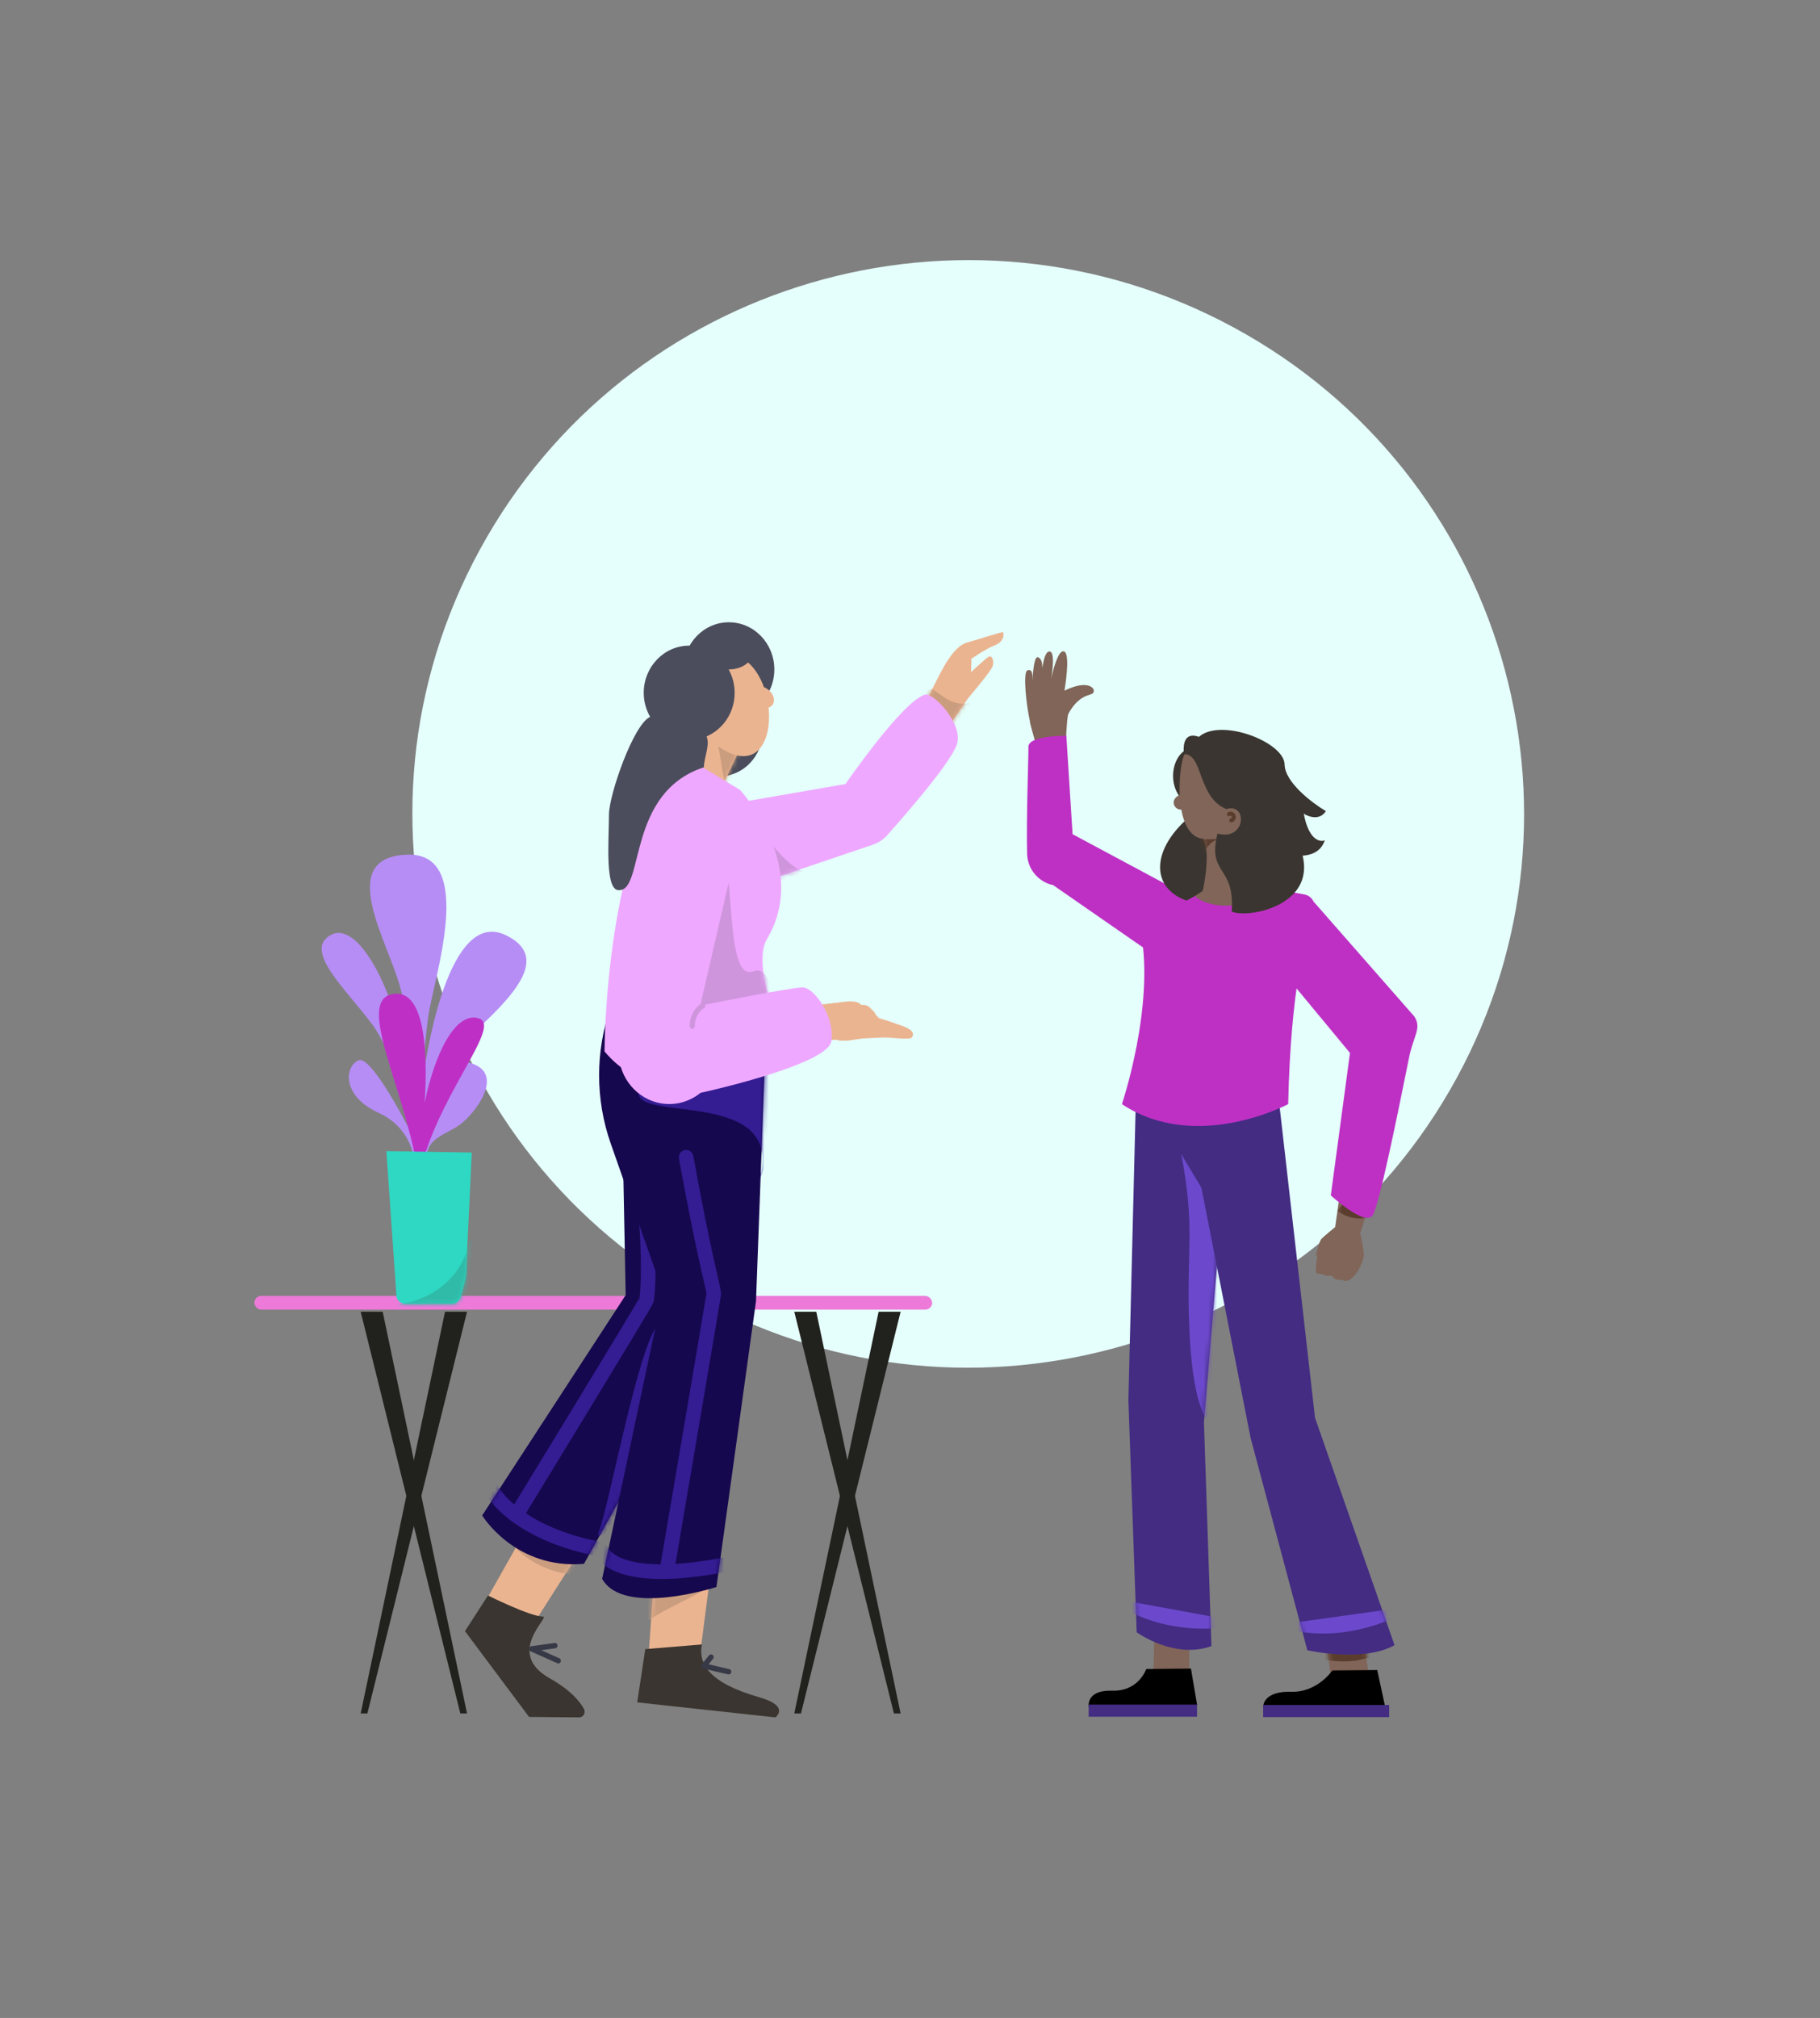<svg width="406" height="450" viewBox="0 0 406 450" fill="none" xmlns="http://www.w3.org/2000/svg"><rect x="0" y="0" width="406" height="450" fill="#808080" stroke="none"/><path d="M156.778 289.984C216.935 322.553 292.211 300.386 324.912 240.471C357.613 180.557 335.355 105.585 275.198 73.016C215.042 40.447 139.766 62.614 107.065 122.529C74.364 182.443 96.621 257.415 156.778 289.984Z" fill="#E5FFFC"/><rect x="56.74" y="288.978" width="151.196" height="3.07" rx="1.535" fill="#ED7AD8"/><path d="M85.368 292.515H80.46L102.686 382.097H104.18L85.368 292.515Z" fill="#21211D"/><path d="M182.092 292.515H177.185L199.411 382.097H200.904L182.092 292.515Z" fill="#21211D"/><path d="M99.273 292.515H104.181L81.954 382.097H80.461L99.273 292.515Z" fill="#21211D"/><path d="M195.998 292.515H200.905L178.679 382.097H177.186L195.998 292.515Z" fill="#21211D"/><path d="M160.404 173.149C165.779 173.149 170.136 168.629 170.136 163.053C170.136 157.477 165.779 152.956 160.404 152.956C155.029 152.956 150.672 157.477 150.672 163.053C150.672 168.629 155.029 173.149 160.404 173.149Z" fill="#4B4D5C"/><path d="M172.735 149.284C172.735 155.095 168.195 159.805 162.594 159.805C156.993 159.805 152.453 155.095 152.453 149.284C152.453 143.474 156.993 138.764 162.594 138.764C168.195 138.764 172.735 143.474 172.735 149.284Z" fill="#4B4D5C"/><path d="M151.818 173.815L159.017 162.047L166.021 165.016L161.415 174.738" fill="#EBB490"/><mask id="mask0_4263_27884" style="mask-type:luminance" maskUnits="userSpaceOnUse" x="151" y="162" width="16" height="13"><path d="M151.822 173.814L159.021 162.047L166.025 165.016L161.419 174.738" fill="white"/></mask><g mask="url(#mask0_4263_27884)"><path d="M159.291 163.478C160.881 167.456 160.722 171.15 161.88 174.973C163.037 178.796 168.336 166.537 168.336 166.537L166.661 163.662L159.291 163.478Z" fill="#CB9D7F"/></g><path d="M157.638 164.404C173.844 178.83 175.171 152.014 165.397 146.701C154.623 140.844 157.638 164.404 157.638 164.404Z" fill="#EBB490"/><path d="M169.383 152.88C173.419 153.833 173.452 157.869 170.882 157.869L169.383 152.88Z" fill="#EBB490"/><path d="M155.175 157.442C154.729 156.912 153.925 156.839 153.348 157.162C152.755 157.494 152.505 158.273 152.717 158.924C152.835 159.29 153.067 159.627 153.404 159.806C153.536 159.877 153.685 159.906 153.831 159.864C153.96 159.827 154.1 159.724 154.163 159.599C154.298 159.336 154.24 158.957 153.964 158.811C153.918 158.786 153.874 158.757 153.833 158.725L153.945 158.815C153.891 158.77 153.843 158.72 153.799 158.664L153.886 158.78C153.833 158.709 153.79 158.631 153.756 158.548L153.812 158.685C153.779 158.601 153.756 158.514 153.744 158.424L153.763 158.577C153.752 158.487 153.751 158.398 153.761 158.308L153.741 158.462C153.752 158.378 153.772 158.298 153.803 158.221L153.747 158.358C153.775 158.291 153.809 158.23 153.852 158.173L153.765 158.289C153.806 158.236 153.852 158.189 153.903 158.147L153.79 158.237C153.852 158.189 153.917 158.149 153.988 158.118L153.855 158.176C153.938 158.141 154.023 158.118 154.112 158.105L153.964 158.125C154.053 158.114 154.141 158.115 154.23 158.126L154.083 158.106C154.165 158.118 154.244 158.14 154.321 158.173L154.189 158.115C154.26 158.146 154.325 158.185 154.387 158.233L154.274 158.143C154.317 158.177 154.355 158.215 154.39 158.257C154.479 158.364 154.65 158.426 154.782 158.426C154.915 158.426 155.081 158.363 155.175 158.257C155.269 158.151 155.344 158.003 155.337 157.85C155.331 157.696 155.276 157.562 155.175 157.442L155.175 157.442Z" fill="#373947"/><path d="M205.951 157.662C205.951 157.662 208.954 151.616 209.861 149.936C210.769 148.256 213.003 144.024 215.727 143.284C218.45 142.545 223.617 140.798 223.756 141C223.896 141.201 224.245 142.948 221.941 143.889C219.637 144.83 216.704 146.912 216.704 146.912L216.495 154.907L209.372 165.321L205.951 157.662V157.662Z" fill="#EBB490"/><mask id="mask1_4263_27884" style="mask-type:luminance" maskUnits="userSpaceOnUse" x="205" y="140" width="19" height="26"><path d="M205.951 157.662C205.951 157.662 208.954 151.616 209.861 149.935C210.769 148.256 213.003 144.023 215.727 143.284C218.45 142.545 223.617 140.798 223.756 140.999C223.896 141.201 224.245 142.948 221.941 143.888C219.637 144.829 216.704 146.912 216.704 146.912L216.495 154.907L209.372 165.32L205.951 157.661V157.662Z" fill="white"/></mask><g mask="url(#mask1_4263_27884)"><path d="M220.773 153.994C214.223 160.25 210.189 154.692 207.937 153.689C205.686 152.686 204.34 163.35 204.34 163.35L216.38 164.244L217.041 160.322" fill="#CB9D7F"/></g><path d="M215.955 155.7C215.955 155.7 221.105 149.668 221.454 148.526C221.803 147.384 221.314 146.04 220.546 146.444C219.778 146.847 214.262 152.084 214.262 152.084" fill="#EBB490"/><path d="M206.368 154.897C208.147 154.406 214.872 161.322 213.492 165.9C212.112 170.477 198.339 185.767 198.339 185.767C197.421 186.971 196.147 187.88 194.683 188.376L167.403 197.609L159.475 179.886L188.602 174.841C188.602 174.841 201.371 156.278 206.368 154.898V154.897Z" fill="#EFA8FF"/><mask id="mask2_4263_27884" style="mask-type:luminance" maskUnits="userSpaceOnUse" x="159" y="154" width="55" height="44"><path d="M206.37 154.899C208.149 154.408 214.874 161.324 213.494 165.902C212.114 170.479 198.341 185.769 198.341 185.769C197.423 186.973 196.149 187.882 194.685 188.378L167.405 197.611L159.477 179.888L188.604 174.843C188.604 174.843 201.373 156.28 206.37 154.9V154.899Z" fill="white"/></mask><g mask="url(#mask2_4263_27884)"><path d="M210.044 184.067C210.185 183.568 210.698 183.168 211.216 183.331C212.333 183.684 213.4 184.203 214.352 184.907C214.572 185.07 214.745 185.238 214.82 185.518C214.883 185.75 214.86 186.06 214.737 186.27C214.605 186.496 214.403 186.694 214.148 186.756C213.919 186.811 213.623 186.818 213.422 186.67C212.777 186.193 212.079 185.803 211.344 185.495C211.149 185.42 210.953 185.346 210.753 185.283C210.269 185.13 209.892 184.608 210.044 184.068L210.044 184.067Z" fill="#CF95DC"/><path d="M176.577 162.324C176.709 162.098 176.911 161.9 177.166 161.838C177.248 161.826 177.329 161.814 177.411 161.801C177.567 161.799 177.712 161.843 177.851 161.914C177.848 161.913 177.844 161.911 177.841 161.91C178.073 162.002 178.318 162.054 178.563 162.092C178.803 162.11 179.044 162.116 179.283 162.081C179.411 162.074 179.532 162.1 179.645 162.157C179.77 162.195 179.879 162.264 179.971 162.364C180.141 162.535 180.272 162.819 180.265 163.069C180.258 163.329 180.18 163.6 179.992 163.784C179.925 163.84 179.856 163.895 179.789 163.951C179.641 164.04 179.483 164.086 179.312 164.09C178.51 164.205 177.693 164.029 176.961 163.687C176.84 163.624 176.744 163.536 176.671 163.421C176.583 163.324 176.523 163.209 176.493 163.075C176.43 162.843 176.453 162.533 176.576 162.323L176.577 162.324Z" fill="#CF95DC"/><path d="M159.37 167.815C159.502 167.59 159.704 167.392 159.959 167.33C160.041 167.318 160.122 167.305 160.204 167.293C160.36 167.291 160.505 167.335 160.644 167.406C160.641 167.405 160.637 167.403 160.634 167.402C160.866 167.494 161.111 167.546 161.356 167.584C161.596 167.602 161.837 167.607 162.076 167.573C162.204 167.566 162.325 167.591 162.438 167.649C162.563 167.687 162.672 167.756 162.764 167.856C162.934 168.027 163.065 168.31 163.058 168.561C163.051 168.821 162.973 169.092 162.785 169.276C162.718 169.332 162.649 169.387 162.582 169.443C162.434 169.532 162.276 169.578 162.105 169.581C161.303 169.696 160.486 169.521 159.754 169.179C159.633 169.116 159.537 169.027 159.464 168.913C159.376 168.815 159.316 168.7 159.286 168.567C159.223 168.334 159.246 168.025 159.369 167.815L159.37 167.815Z" fill="#CF95DC"/><path d="M159.807 155.667C159.768 155.54 159.761 155.412 159.786 155.285C159.789 155.154 159.824 155.03 159.89 154.915C159.951 154.789 160.036 154.689 160.147 154.614C160.241 154.523 160.352 154.461 160.48 154.429C160.562 154.417 160.643 154.404 160.725 154.393C160.896 154.39 161.055 154.432 161.205 154.515C161.274 154.569 161.345 154.622 161.414 154.675C161.539 154.802 161.625 154.952 161.673 155.127C161.74 155.326 161.808 155.525 161.874 155.723C161.913 155.85 161.92 155.977 161.896 156.105C161.892 156.237 161.857 156.361 161.791 156.476C161.731 156.601 161.645 156.701 161.535 156.776C161.441 156.868 161.33 156.929 161.201 156.961C161.119 156.974 161.038 156.986 160.956 156.998C160.786 157 160.626 156.959 160.476 156.874C160.407 156.821 160.337 156.768 160.267 156.714C160.142 156.587 160.056 156.437 160.008 156.263C159.941 156.064 159.874 155.865 159.806 155.666L159.807 155.667Z" fill="#CF95DC"/><path d="M164.362 174.777C164.323 174.65 164.316 174.522 164.34 174.395C164.344 174.263 164.379 174.14 164.445 174.024C164.505 173.899 164.591 173.799 164.701 173.724C164.795 173.633 164.906 173.571 165.035 173.539C165.116 173.527 165.198 173.514 165.28 173.503C165.45 173.5 165.61 173.541 165.76 173.625C165.829 173.679 165.899 173.732 165.969 173.785C166.094 173.912 166.18 174.062 166.228 174.237C166.295 174.436 166.362 174.635 166.429 174.833C166.468 174.96 166.475 175.087 166.45 175.215C166.447 175.347 166.412 175.47 166.346 175.586C166.285 175.711 166.2 175.81 166.089 175.886C165.995 175.977 165.884 176.039 165.756 176.071C165.674 176.083 165.593 176.096 165.511 176.107C165.34 176.11 165.181 176.069 165.031 175.984C164.961 175.931 164.891 175.878 164.822 175.824C164.697 175.697 164.611 175.547 164.563 175.372C164.496 175.173 164.429 174.974 164.361 174.776L164.362 174.777Z" fill="#CF95DC"/><path d="M159.134 194.383C158.695 193.634 158.255 192.886 157.815 192.138C157.552 191.689 157.702 191.014 158.158 190.763C158.628 190.504 159.202 190.638 159.484 191.119C159.923 191.867 160.363 192.616 160.803 193.364C161.067 193.812 160.917 194.487 160.46 194.739C159.991 194.997 159.416 194.863 159.134 194.383Z" fill="#CF95DC"/><path d="M167.893 184.894C170.158 183.431 175.517 196.206 183.011 194.886C190.506 193.567 165.736 202.619 165.736 202.619" fill="#CF95DC"/></g><path d="M127.911 322.333L106.166 360.892L115.491 367.666L139.164 330.509L127.911 322.333Z" fill="#EBB490"/><mask id="mask3_4263_27884" style="mask-type:luminance" maskUnits="userSpaceOnUse" x="106" y="322" width="34" height="46"><path d="M127.907 322.333L106.162 360.891L115.487 367.666L139.16 330.508L127.907 322.333Z" fill="white"/></mask><g mask="url(#mask3_4263_27884)"><path d="M134.662 351.022C121.62 353.033 114.828 345 114.828 345H132.887" fill="#CB9D7F"/></g><path d="M129.187 382.975L118.019 382.874L103.725 363.747L108.853 355.793C108.853 355.793 118.262 360.484 121.074 360.484C122.914 360.484 112.438 368.555 122.672 374.29C127.279 376.872 129.339 379.41 130.255 381.072C130.726 381.926 130.135 382.983 129.187 382.975Z" fill="#3A3530"/><path d="M130.273 348.736C114.886 350.032 107.566 337.943 107.566 337.943L139.572 288.81L138.49 232.922L165.067 236.662L158.262 297.004C158.128 298.188 157.765 299.329 157.194 300.355L130.273 348.736H130.273Z" fill="#16084E"/><mask id="mask4_4263_27884" style="mask-type:luminance" maskUnits="userSpaceOnUse" x="107" y="232" width="59" height="117"><path d="M130.273 348.735C114.886 350.031 107.566 337.942 107.566 337.942L139.572 288.809L138.49 232.921L165.067 236.661L158.262 297.003C158.128 298.187 157.765 299.328 157.194 300.354L130.273 348.735H130.273Z" fill="white"/></mask><g mask="url(#mask4_4263_27884)"><path d="M137.413 346.087C115.061 342.882 109.246 332.136 109.064 331.005" stroke="#341C93" stroke-width="3.26" stroke-linecap="round" stroke-linejoin="round"/><path d="M144.223 272.94C145.046 284.44 144.309 289.342 144.223 289.907C144.138 290.473 115.127 337.919 115.127 337.919" stroke="#341C93" stroke-width="3.26" stroke-linecap="round" stroke-linejoin="round"/><path d="M148.32 295.557C144.222 289.907 135.985 335.828 133.636 341.368C131.288 346.909 150.498 328.549 150.498 328.549" fill="#341C93"/></g><path d="M147.269 332.492L144.232 375.565L154.917 378.477L160.433 336.08L147.269 332.492Z" fill="#EBB490"/><mask id="mask5_4263_27884" style="mask-type:luminance" maskUnits="userSpaceOnUse" x="144" y="332" width="17" height="47"><path d="M147.273 332.494L144.236 375.566L154.921 378.478L160.437 336.082L147.273 332.494Z" fill="white"/></mask><g mask="url(#mask5_4263_27884)"><path d="M157.708 352.364C162.069 353.942 144.507 359.485 143.223 363.067C141.941 366.649 142.865 349.877 142.865 349.877L156.77 349.639" fill="#CB9D7F"/></g><path d="M172.982 382.976L142.146 379.623L143.946 367.754L156.573 366.704C155.709 371.098 158.306 375.325 169.338 378.476C176.364 380.482 172.982 382.976 172.982 382.976Z" fill="#3A3530"/><path d="M159.821 353.898C159.821 353.898 139.116 360.594 134.322 352.077L147.876 288.155L136.234 254.995C132.784 245.167 132.784 234.392 136.234 224.564L139.21 216.087L170.813 231.927L168.649 290.131L159.821 353.899L159.821 353.898Z" fill="#16084E"/><mask id="mask6_4263_27884" style="mask-type:luminance" maskUnits="userSpaceOnUse" x="133" y="216" width="38" height="141"><path d="M159.825 353.897C159.825 353.897 139.12 360.593 134.326 352.076L147.88 288.153L136.238 254.994C132.788 245.165 132.788 234.39 136.238 224.562L139.214 216.086L170.817 231.926L168.652 290.13L159.825 353.897L159.825 353.897Z" fill="white"/></mask><g mask="url(#mask6_4263_27884)"><path d="M169.121 264.074C176.467 241.792 140.377 250.812 142.558 243.177C144.739 235.542 179.265 236.485 179.265 236.485" fill="#341C93"/><path d="M162.134 348.832C136.875 353.816 134.24 345.898 134.24 345.898" stroke="#341C93" stroke-width="3.26" stroke-linecap="round" stroke-linejoin="round"/><path d="M153.056 258.073C157.286 281.359 159.324 287.626 159.212 288.618C159.1 289.61 148.732 350.464 148.732 350.464" stroke="#341C93" stroke-width="3.26" stroke-linecap="round" stroke-linejoin="round"/></g><path d="M175.988 234.727C175.988 234.727 149.641 252.135 134.852 234.467C134.852 234.467 134.906 186.532 152.235 168.348L165.07 176.146C165.07 176.146 180.81 193.069 171.094 209.4C167.183 215.972 175.988 234.727 175.988 234.727V234.727Z" fill="#EFA8FF"/><mask id="mask7_4263_27884" style="mask-type:luminance" maskUnits="userSpaceOnUse" x="134" y="168" width="42" height="75"><path d="M175.986 234.728C175.986 234.728 149.639 252.137 134.85 234.469C134.85 234.469 134.904 186.534 152.233 168.35L165.068 176.147C165.068 176.147 180.808 193.07 171.092 209.401C167.181 215.974 175.986 234.729 175.986 234.729V234.728Z" fill="white"/></mask><g mask="url(#mask7_4263_27884)"><path d="M160.393 194.138C164.425 188.78 161.274 218.908 167.879 216.64C174.485 214.373 170.804 231.929 170.804 231.929L159.463 243.68L146.379 227.067L157.236 191.875" fill="#CF95DC"/><path d="M175.068 187.151C175.208 186.652 175.722 186.252 176.239 186.415C177.357 186.769 178.423 187.288 179.376 187.991C179.596 188.154 179.768 188.322 179.844 188.603C179.906 188.835 179.884 189.145 179.761 189.355C179.629 189.58 179.426 189.779 179.171 189.84C178.942 189.895 178.647 189.902 178.446 189.754C177.8 189.277 177.103 188.887 176.368 188.579C176.173 188.504 175.976 188.43 175.776 188.367C175.292 188.215 174.915 187.692 175.067 187.152L175.068 187.151Z" fill="#CF95DC"/><path d="M174.451 208.778C174.591 208.279 175.105 207.879 175.622 208.042C176.739 208.395 177.806 208.915 178.759 209.618C178.978 209.781 179.151 209.949 179.227 210.23C179.289 210.462 179.266 210.772 179.143 210.982C179.012 211.207 178.809 211.406 178.554 211.467C178.325 211.522 178.029 211.529 177.829 211.381C177.183 210.904 176.485 210.514 175.751 210.206C175.555 210.131 175.359 210.057 175.159 209.994C174.675 209.841 174.298 209.319 174.45 208.779L174.451 208.778Z" fill="#CF95DC"/><path d="M160.327 190.116C160.323 189.806 160.353 189.502 160.387 189.195C160.413 189.061 160.469 188.944 160.555 188.843C160.624 188.727 160.718 188.635 160.836 188.569C160.945 188.497 161.063 188.456 161.189 188.448C161.311 188.419 161.434 188.423 161.558 188.459C161.636 188.49 161.714 188.522 161.792 188.553C161.947 188.643 162.07 188.766 162.161 188.925C162.194 189.005 162.227 189.084 162.259 189.164C162.304 189.333 162.306 189.503 162.267 189.674C162.276 189.594 162.284 189.515 162.293 189.435C162.247 189.868 162.254 190.304 162.313 190.734C162.302 190.655 162.291 190.576 162.28 190.496C162.319 190.623 162.326 190.75 162.301 190.878C162.298 191.01 162.263 191.133 162.197 191.249C162.136 191.374 162.051 191.474 161.94 191.549C161.846 191.641 161.735 191.702 161.607 191.734C161.525 191.746 161.444 191.758 161.362 191.771C161.191 191.773 161.032 191.732 160.882 191.647C160.813 191.594 160.743 191.541 160.673 191.487C160.548 191.36 160.462 191.21 160.414 191.035C160.371 190.729 160.331 190.426 160.326 190.116H160.327Z" fill="#CF95DC"/><path d="M139.986 183.47C140.16 183.3 140.417 183.139 140.666 183.165C141.076 183.208 141.479 183.266 141.876 183.382C142.27 183.497 142.658 183.653 143.027 183.838C143.246 183.948 143.43 184.211 143.495 184.449C143.557 184.682 143.535 184.991 143.412 185.202C143.28 185.427 143.078 185.625 142.823 185.686C142.57 185.747 142.333 185.718 142.098 185.6C142.009 185.555 141.917 185.517 141.825 185.477C141.41 185.32 140.981 185.208 140.542 185.155C140.591 185.16 140.641 185.166 140.691 185.172C140.565 185.178 140.446 185.154 140.335 185.097C140.21 185.059 140.101 184.99 140.009 184.89C139.839 184.719 139.709 184.436 139.715 184.185C139.722 183.925 139.8 183.654 139.988 183.47H139.986Z" fill="#CF95DC"/><path d="M148.993 199.282C149.125 199.056 149.327 198.858 149.582 198.796C149.664 198.784 149.745 198.772 149.827 198.759C149.984 198.757 150.128 198.801 150.267 198.872C150.264 198.871 150.26 198.869 150.257 198.868C150.489 198.96 150.734 199.012 150.979 199.05C151.219 199.068 151.46 199.074 151.699 199.039C151.827 199.032 151.948 199.058 152.061 199.115C152.186 199.153 152.295 199.222 152.387 199.322C152.557 199.493 152.688 199.777 152.681 200.027C152.674 200.287 152.597 200.558 152.408 200.742C152.341 200.798 152.272 200.853 152.205 200.909C152.057 200.998 151.899 201.044 151.728 201.048C150.926 201.163 150.109 200.987 149.377 200.645C149.256 200.582 149.16 200.494 149.087 200.379C148.999 200.282 148.939 200.167 148.909 200.033C148.846 199.801 148.869 199.491 148.992 199.281L148.993 199.282Z" fill="#CF95DC"/><path d="M131.786 204.774C131.918 204.548 132.12 204.35 132.375 204.288C132.457 204.276 132.538 204.264 132.62 204.252C132.776 204.25 132.921 204.293 133.06 204.364C133.057 204.363 133.053 204.361 133.05 204.361C133.282 204.452 133.527 204.504 133.772 204.542C134.012 204.56 134.253 204.566 134.492 204.531C134.62 204.524 134.741 204.55 134.854 204.607C134.979 204.645 135.088 204.714 135.18 204.814C135.35 204.985 135.481 205.269 135.474 205.519C135.467 205.779 135.389 206.051 135.201 206.234C135.134 206.29 135.065 206.346 134.998 206.401C134.85 206.49 134.692 206.536 134.521 206.54C133.719 206.655 132.902 206.479 132.17 206.137C132.049 206.075 131.953 205.986 131.88 205.871C131.792 205.774 131.732 205.659 131.702 205.526C131.639 205.293 131.662 204.983 131.785 204.773L131.786 204.774Z" fill="#CF95DC"/><path d="M162.832 217.54C162.85 217.34 162.869 217.14 162.887 216.94C162.881 216.806 162.905 216.681 162.96 216.563C162.997 216.433 163.064 216.321 163.16 216.225C163.249 216.122 163.355 216.05 163.479 216.008C163.591 215.947 163.711 215.917 163.84 215.92C163.922 215.929 164.004 215.939 164.086 215.948C164.256 215.992 164.403 216.077 164.529 216.203C164.583 216.273 164.637 216.344 164.69 216.414C164.776 216.567 164.82 216.732 164.823 216.908C164.805 217.109 164.786 217.309 164.768 217.509C164.775 217.643 164.75 217.768 164.695 217.886C164.658 218.016 164.592 218.128 164.495 218.224C164.406 218.327 164.299 218.399 164.176 218.441C164.064 218.502 163.944 218.532 163.815 218.529C163.734 218.519 163.652 218.51 163.57 218.5C163.4 218.456 163.252 218.371 163.127 218.245C163.073 218.174 163.019 218.104 162.966 218.034C162.88 217.881 162.836 217.717 162.832 217.54V217.54Z" fill="#CF95DC"/><path d="M150.169 230.011C150.178 229.926 150.187 229.841 150.196 229.756C150.238 229.581 150.32 229.427 150.441 229.297C150.51 229.241 150.577 229.186 150.645 229.13C150.792 229.041 150.951 228.995 151.121 228.992C151.506 228.941 151.891 228.891 152.276 228.839C152.405 228.833 152.525 228.858 152.639 228.915C152.764 228.953 152.873 229.022 152.965 229.122C153.064 229.215 153.134 229.325 153.174 229.454C153.233 229.57 153.262 229.694 153.259 229.828C153.25 229.913 153.24 229.998 153.231 230.083C153.189 230.258 153.107 230.412 152.986 230.542C152.918 230.598 152.85 230.653 152.782 230.709C152.634 230.798 152.476 230.844 152.305 230.848C151.921 230.898 151.536 230.949 151.151 231C151.022 231.006 150.902 230.982 150.788 230.924C150.663 230.886 150.555 230.817 150.462 230.716C150.363 230.624 150.293 230.513 150.253 230.385C150.194 230.269 150.165 230.144 150.168 230.011L150.169 230.011Z" fill="#CF95DC"/><path d="M146.081 222.555C146.088 222.689 146.064 222.814 146.008 222.931C145.972 223.061 145.905 223.173 145.808 223.27C145.741 223.325 145.672 223.38 145.605 223.437C145.457 223.525 145.299 223.571 145.128 223.575C145.046 223.565 144.964 223.556 144.882 223.546C144.713 223.502 144.565 223.417 144.439 223.292C144.331 223.183 144.222 223.073 144.113 222.964C144.014 222.872 143.944 222.761 143.904 222.633C143.845 222.517 143.816 222.392 143.819 222.259C143.813 222.125 143.837 221.999 143.892 221.882C143.929 221.752 143.996 221.64 144.092 221.544C144.16 221.488 144.228 221.432 144.296 221.377C144.443 221.288 144.602 221.242 144.772 221.238C144.854 221.248 144.936 221.257 145.018 221.267C145.187 221.31 145.335 221.395 145.461 221.521C145.57 221.63 145.678 221.74 145.787 221.849C145.886 221.941 145.956 222.052 145.997 222.18C146.056 222.296 146.084 222.421 146.081 222.554L146.081 222.555Z" fill="#CF95DC"/></g><path d="M179.831 230.765C179.831 230.765 184.494 230.113 184.93 230.567C185.366 231.021 186.084 232.468 189.617 231.963C193.15 231.457 199.631 230.412 199.631 230.412C199.631 230.412 200.092 227.678 195.533 228.932L190.64 228.333L187.425 229.285L188.567 224.543L186.682 223.613L178.893 224.59L179.832 230.764L179.831 230.765Z" fill="#EBB490"/><path d="M184.989 226.952C184.989 226.952 185.31 223.809 186.681 223.614C188.052 223.419 191.259 222.823 192.144 224.138C192.144 224.138 193.869 223.668 194.76 225.744C194.76 225.744 194.955 225.792 195.514 226.588C195.597 226.707 195.689 226.842 195.789 226.996C195.789 226.996 200.482 228.154 202.536 229.657C204.592 231.159 196.455 229.702 196.455 229.702L188.773 229.866L184.99 226.952L184.989 226.952Z" fill="#EBB490"/><path d="M179.829 230.767C179.829 230.767 184.492 230.114 184.928 230.568C185.364 231.023 186.082 232.469 189.615 231.964C193.148 231.459 199.629 230.413 199.629 230.413C199.629 230.413 200.09 227.679 195.531 228.933L190.638 228.334L187.423 229.286L188.565 224.545L186.68 223.614L178.891 224.592L179.83 230.766L179.829 230.767Z" fill="#EBB490"/><path d="M197.09 231.356L198.33 231.387C198.33 231.387 202.965 231.879 203.348 231.416C205.456 228.862 196.454 227.655 196.454 227.655C196.354 227.501 196.263 227.366 196.18 227.247C195.621 226.451 195.426 226.404 195.426 226.404C194.535 224.328 192.81 224.797 192.81 224.797C191.924 223.483 188.718 224.079 187.347 224.274C185.976 224.469 177.323 224.845 177.323 224.845L177.919 230.571L178.505 232.224" fill="#EBB490"/><path d="M179.092 220.198C181.64 220.252 186.3 226.8 185.471 232.171C184.643 237.543 156.265 243.707 156.265 243.707C152.935 246.412 148.428 246.963 144.583 245.136C139.817 242.871 137.176 237.505 138.202 232.171L146.609 188.466C147.603 183.302 152.629 180.114 157.511 181.552C161.999 182.873 164.683 187.633 163.593 192.339L156.197 224.269C156.197 224.269 176.544 220.144 179.091 220.198L179.092 220.198Z" fill="#EFA8FF"/><path d="M167.889 145.493C167.889 147.587 165.518 149.285 162.592 149.285C162.576 149.285 162.56 149.281 162.543 149.281C163.393 150.819 163.885 152.596 163.885 154.496C163.885 158.895 161.28 162.66 157.584 164.23C158.487 165.804 157.019 169.141 157.019 171.105C139.814 176.716 143.76 198.497 138.159 198.497C134.85 198.827 135.843 187.476 135.843 181.666C135.843 177.266 141.338 161.435 145.035 159.865C144.131 158.292 143.603 156.46 143.603 154.496C143.603 148.685 148.143 143.975 153.744 143.975C155.04 143.975 156.276 144.237 157.415 144.697" fill="#4B4D5C"/><path d="M158.211 369.102C157.676 369.751 157.142 370.4 156.608 371.049C156.47 371.216 156.4 371.415 156.458 371.636C156.511 371.834 156.669 372.007 156.864 372.056C158.299 372.422 159.738 372.771 161.181 373.101C161.588 373.195 161.996 373.287 162.404 373.377C162.557 373.411 162.714 373.4 162.852 373.316C162.973 373.243 163.087 373.1 163.119 372.956C163.153 372.802 163.146 372.629 163.06 372.491C162.98 372.364 162.861 372.247 162.713 372.215C161.268 371.894 159.826 371.556 158.389 371.199C157.983 371.099 157.577 370.997 157.172 370.894L157.428 371.901C157.963 371.252 158.497 370.603 159.031 369.954C159.133 369.83 159.201 369.695 159.201 369.527C159.201 369.379 159.138 369.203 159.031 369.101C158.925 368.999 158.775 368.917 158.62 368.925C158.465 368.932 158.309 368.981 158.209 369.101L158.211 369.102Z" fill="#373947"/><path d="M123.786 366.374C122.438 366.561 121.09 366.748 119.742 366.935C119.361 366.988 118.98 367.04 118.599 367.093L118.445 367.115C118.37 367.133 118.304 367.17 118.247 367.223C118.151 367.3 118.067 367.409 118.039 367.536C118.016 367.642 118.016 367.75 118.039 367.856C118.067 367.982 118.187 368.163 118.305 368.216C119.851 368.905 121.396 369.593 122.941 370.282C123.378 370.476 123.814 370.67 124.25 370.864C124.4 370.931 124.534 370.972 124.698 370.925C124.833 370.887 124.979 370.779 125.045 370.649C125.117 370.509 125.152 370.34 125.104 370.184C125.061 370.046 124.972 369.884 124.837 369.824C123.292 369.136 121.747 368.447 120.202 367.759C119.765 367.565 119.329 367.37 118.893 367.176C118.795 367.55 118.697 367.924 118.599 368.299C119.948 368.112 121.295 367.925 122.643 367.738C123.024 367.685 123.405 367.633 123.786 367.58C123.866 367.583 123.94 367.566 124.01 367.528C124.081 367.504 124.144 367.462 124.197 367.404C124.298 367.299 124.373 367.128 124.366 366.977C124.36 366.827 124.311 366.66 124.197 366.551C124.092 366.451 123.934 366.354 123.786 366.375V366.374Z" fill="#373947"/><path d="M156.493 223.752C155.213 224.569 154.275 225.955 153.969 227.483C153.881 227.922 153.836 228.375 153.85 228.823C153.856 228.981 153.912 229.136 154.02 229.25C154.121 229.355 154.286 229.433 154.431 229.426C154.737 229.412 155.023 229.161 155.012 228.823C155.003 228.544 155.017 228.264 155.052 227.987L155.032 228.147C155.093 227.692 155.212 227.249 155.384 226.826L155.325 226.97C155.498 226.548 155.723 226.15 155.993 225.786L155.902 225.908C156.16 225.564 156.456 225.255 156.789 224.988L156.671 225.082C156.802 224.978 156.938 224.882 157.078 224.792C157.205 224.711 157.306 224.581 157.345 224.431C157.384 224.282 157.366 224.095 157.286 223.967C157.118 223.697 156.768 223.574 156.491 223.75L156.493 223.752Z" fill="#CF95DC"/><path d="M302.788 356.27L305.652 375.454L296.855 374.043L294.818 355.92L302.788 356.27Z" fill="#806558"/><mask id="mask8_4263_27884" style="mask-type:luminance" maskUnits="userSpaceOnUse" x="295" y="361" width="11" height="15"><path d="M303.782 362.21L305.645 375.448L296.847 374.038L295.812 361.86L303.782 362.21Z" fill="white"/></mask><g mask="url(#mask8_4263_27884)"><path d="M291.674 369.566C303.257 371.679 303.09 369.48 306.774 369.688C310.458 369.896 301.3 365.502 301.3 365.502L294.893 367.372" fill="#5B3D2D"/></g><path d="M281.842 380.203C281.842 380.203 282.124 377.071 288.007 377.263C293.89 377.455 297.222 372.505 297.222 372.505L307.229 372.415L308.909 380.203C308.84 380.619 308.459 380.925 308.013 380.922C297.793 380.861 292.062 380.826 281.842 380.764V380.203Z" fill="black"/><path d="M309.885 380.203H281.78V382.915H309.885V380.203Z" fill="#432C82"/><path d="M265.291 359.121V374.834L257.22 375.171L257.719 358.768L265.291 359.121Z" fill="#806558"/><mask id="mask9_4263_27884" style="mask-type:luminance" maskUnits="userSpaceOnUse" x="257" y="358" width="9" height="18"><path d="M265.293 359.121V374.833L257.222 375.171L257.721 358.767L265.293 359.121Z" fill="white"/></mask><g mask="url(#mask9_4263_27884)"><path d="M268.602 363.594C262.931 365.545 258.818 363.585 256.862 364.646C254.905 365.708 256.94 359.368 256.94 359.368L263.436 360.587" fill="#5B3D2D"/></g><path d="M270.244 367.083C261.971 370.081 253.568 364.003 253.568 364.003L251.718 312.216L253.568 237.833L275.088 239.304L268.573 317.166L270.244 367.083Z" fill="#432C82"/><mask id="mask10_4263_27884" style="mask-type:luminance" maskUnits="userSpaceOnUse" x="251" y="237" width="25" height="131"><path d="M270.25 367.086C261.977 370.085 253.574 364.007 253.574 364.007L251.724 305.781L253.574 237.836L275.094 239.307L268.579 313.701L270.25 367.086Z" fill="white"/></mask><g mask="url(#mask10_4263_27884)"><path d="M263.498 257.344C266.706 273.974 264.614 278.206 265.285 295.73C265.956 313.254 269.144 316.303 269.144 316.303L275.559 297.935L270.422 268.884L263.499 257.344H263.498Z" fill="#6C49CC"/><path d="M273.004 361.989L251.671 358.092C252.756 358.691 254.077 359.327 255.63 359.914C259.764 361.477 265.567 362.705 273.004 361.989Z" stroke="#6C49CC" stroke-width="2"/></g><path d="M259.913 228.248L283.956 233.644L293.351 316.176L311.086 366.864C304.063 370.832 291.633 368.001 291.633 368.001L278.978 320.634L266.579 257.619" fill="#432C82"/><mask id="mask11_4263_27884" style="mask-type:alpha" maskUnits="userSpaceOnUse" x="259" y="228" width="53" height="141"><path d="M259.921 228.247L283.964 233.643L293.359 316.175L311.094 366.864C304.07 370.831 291.641 368 291.641 368L278.985 320.634L266.587 257.618" fill="#2ED8C2"/></mask><g mask="url(#mask11_4263_27884)"><path d="M310.879 359.764L289.401 362.762C290.62 362.991 292.074 363.179 293.733 363.249C298.149 363.435 304.044 362.779 310.879 359.764Z" stroke="#6C49CC" stroke-width="2"/></g><path d="M242.88 380.661C242.88 380.661 242.145 376.826 248.093 377.021C254.041 377.216 255.697 372.185 255.697 372.185L265.674 372.093L267.016 380.01C267.087 380.432 266.811 380.742 266.365 380.741L242.879 380.663L242.88 380.661Z" fill="black"/><rect x="242.854" y="380.118" width="24.176" height="2.712" fill="#432C82"/><path fill-rule="evenodd" clip-rule="evenodd" d="M229.773 160.911L229.717 160.924C229.907 161.72 230.209 162.815 230.559 164.085C231.946 169.115 234.092 176.895 233.047 179.75C233.697 179.617 234.234 179.398 234.724 179.199C235.846 178.742 236.713 178.39 238.08 179.418C237.416 174.971 237.646 162.255 238.277 159.256L238.311 159.242C238.311 159.242 239.9 155.714 243.066 154.932C243.095 154.907 243.163 154.886 243.25 154.859C243.584 154.756 244.199 154.566 243.935 153.702C243.935 153.702 242.9 151.395 237.455 154.011C238.034 150.503 238.551 145.47 237.286 145.249C236.178 145.055 235.149 148.381 234.505 151.305C234.962 148.483 235.198 145.268 234.099 145.278C233.264 145.285 232.811 147.023 232.511 149.049C232.532 147.846 232.323 146.862 231.568 146.569C230.791 146.268 230.452 149.194 230.303 151.975C230.36 150.082 230.257 149.192 229.219 149.476C228.117 149.778 228.959 157.46 229.773 160.911Z" fill="#806558"/><path d="M229.415 166.566C229.357 163.939 237.876 164.082 237.876 164.082L239.266 186.027L262.964 198.715L260.639 215.2L234.932 197.383C231.618 196.681 229.217 193.794 229.127 190.399C228.916 182.455 229.46 168.62 229.414 166.566H229.415Z" fill="#BE30C4"/><path d="M260.227 198.867C260.227 198.867 269.468 195.318 290.999 199.465C292.714 199.794 293.713 201.587 293.105 203.221C291.199 208.35 287.918 220.752 287.364 246.222C287.364 246.222 266.843 257.191 250.273 246.222C250.273 246.222 257.641 224.398 254.48 207.799" fill="#BE30C4"/><path d="M310.359 243.36C310.359 243.36 305.258 270.943 303.432 274.903C303.432 274.903 303.97 277.583 304.23 279.43C304.489 281.276 301.609 286.833 299.481 285.432C299.481 285.432 297.48 285.595 297.208 284.482C297.208 284.482 295.478 284.661 295.206 284.156C295.206 284.156 293.72 284.097 293.625 283.84C293.323 283.028 294.114 278.278 294.114 278.278C294.114 278.278 294.296 276.808 294.877 276.2C295.458 275.592 297.842 273.673 297.842 273.673L301.616 246.785L303.219 239.767L310.359 243.362L310.359 243.36Z" fill="#806558"/><mask id="mask12_4263_27884" style="mask-type:luminance" maskUnits="userSpaceOnUse" x="293" y="239" width="18" height="47"><path d="M310.355 243.36C310.355 243.36 305.254 270.943 303.428 274.902C303.428 274.902 303.966 277.583 304.226 279.43C304.485 281.275 301.605 286.833 299.477 285.432C299.477 285.432 297.476 285.595 297.204 284.482C297.204 284.482 295.474 284.66 295.202 284.155C295.202 284.155 293.716 284.097 293.621 283.839C293.319 283.028 294.11 278.277 294.11 278.277C294.11 278.277 294.293 276.807 294.873 276.2C295.454 275.592 297.839 273.673 297.839 273.673L301.612 246.785L303.215 239.766L310.355 243.361L310.355 243.36Z" fill="white"/></mask><g mask="url(#mask12_4263_27884)"><path d="M309.24 269.15C303.735 274.386 298.357 270.029 298.357 270.029L303.741 262.996L307.718 265.577" fill="#5B3D2D"/></g><path d="M299.476 278.278C299.039 278.859 298.532 279.339 297.996 279.464L299.358 280.494C299.358 280.494 302.244 278.872 302.268 280.394C302.268 280.394 299.29 282.464 298.762 282.469C298.234 282.474 293.633 280.198 293.608 279.892C293.582 279.585 294.348 276.701 294.882 276.204C295.415 275.707 297.847 273.677 297.847 273.677" fill="#806558"/><path d="M293.047 201.073L315.52 226.689C317.192 229.321 315.326 230.912 314.343 235.77C311.71 248.78 307.534 269.53 306.104 271.159C304.216 273.311 296.872 266.569 296.872 266.569L301.15 234.806L285.345 215.724" fill="#BE30C4"/><path d="M279.162 200.204C279.089 201.133 275.915 202.202 272.357 201.925C268.8 201.649 266.319 200.148 266.391 199.219C266.464 198.29 269.402 198.25 272.959 198.527C276.517 198.804 279.234 199.275 279.162 200.204Z" fill="#806558"/><path d="M266.803 180.992C256.999 188.342 256.075 197.69 264.647 200.832C269.078 198.866 280.217 189.471 280.217 189.471L275.92 179.963L266.803 180.992Z" fill="#3A3530"/><path d="M271.008 168.022C263.02 162.882 259.361 172.875 263.242 177.747C267.124 182.619 270.848 172.875 270.848 172.875L271.008 168.022Z" fill="#3A3530"/><path d="M268.038 186.392C270.62 189.49 268.038 199.91 268.038 199.91L276.824 198.819L273.034 183.741L267.12 186.376" fill="#806558"/><mask id="mask13_4263_27884" style="mask-type:luminance" maskUnits="userSpaceOnUse" x="267" y="183" width="10" height="17"><path d="M268.085 186.887C270.667 189.986 268.032 199.912 268.032 199.912L276.818 198.822L273.029 183.744L267.663 186.871" fill="white"/></mask><g mask="url(#mask13_4263_27884)"><path d="M271.963 187.116C266.75 188.306 268.649 196.485 268.649 196.485L265.889 187.205L271.963 187.116Z" fill="#5B3D2D"/></g><path d="M274.078 185.116C260.089 194.428 262.817 167.83 264.626 167.863C266.514 167.898 272.784 171.062 272.784 171.062L278.15 177.674L276.017 183.676" fill="#806558"/><path d="M274.101 180.622C267.007 178.256 268.58 168.153 264.118 168.153C264.118 168.153 261.639 152.809 285.438 181.441C300.953 200.677 278.992 205.201 274.764 203.279C275.549 192.64 269.008 195.363 271.76 185.258C272.928 180.971 274.101 180.622 274.101 180.622Z" fill="#3A3530"/><path d="M295.526 187.385C293.76 192.773 285.927 190.661 282.231 188.932C281.475 180.032 263.582 167.451 267.594 164.194C272.608 160.122 286.484 165.514 286.566 170.488C286.631 174.467 292.726 179.073 295.765 180.879C294.419 183.029 291.921 182.156 290.841 181.452C291.924 187.306 294.416 187.846 295.526 187.385Z" fill="#3A3530"/><path d="M271.823 181.322C278.524 176.738 278.722 188.444 270.979 185.702L271.823 181.322Z" fill="#806558"/><path d="M263.407 177.124C260.358 178.386 262.297 181.263 264.079 180.382L263.407 177.124Z" fill="#806558"/><path d="M273.911 181.172C274.361 180.882 274.969 180.99 275.347 181.356C275.725 181.723 275.782 182.392 275.483 182.847C275.314 183.102 275.065 183.316 274.763 183.375C274.645 183.397 274.532 183.394 274.426 183.329C274.335 183.274 274.248 183.166 274.225 183.058C274.176 182.836 274.289 182.547 274.53 182.501C274.58 182.491 274.629 182.476 274.676 182.455L274.571 182.501C274.623 182.477 274.67 182.447 274.715 182.412L274.626 182.483C274.68 182.439 274.727 182.39 274.769 182.334L274.7 182.426C274.741 182.369 274.775 182.308 274.803 182.243L274.759 182.351C274.785 182.286 274.804 182.219 274.814 182.149L274.798 182.269C274.806 182.205 274.807 182.142 274.8 182.078L274.815 182.199C274.808 182.141 274.793 182.085 274.772 182.03L274.816 182.139C274.795 182.087 274.768 182.039 274.734 181.994L274.803 182.085C274.766 182.037 274.724 181.994 274.678 181.955L274.767 182.026C274.71 181.982 274.65 181.945 274.584 181.916L274.689 181.962C274.623 181.934 274.555 181.915 274.484 181.904L274.6 181.92C274.535 181.912 274.471 181.911 274.405 181.919L274.521 181.903C274.462 181.911 274.405 181.926 274.349 181.949L274.454 181.903C274.419 181.919 274.386 181.937 274.353 181.958C274.159 182.083 273.863 182.007 273.754 181.795C273.645 181.582 273.703 181.308 273.911 181.174L273.911 181.172Z" fill="#5B3D2D"/><path d="M92.406 259.889C92.522 257.246 91.094 251.201 84.464 248.167C76.177 244.374 76.867 237.824 79.975 236.444C82.462 235.341 89.299 247.707 92.406 254.028C91.256 248.167 87.781 234.858 83.084 228.515C77.214 220.585 67.547 211.966 73.761 208.518C79.975 205.07 87.225 221.274 88.261 227.825C89.09 233.066 91.37 242.88 92.406 247.132C92.291 241.616 91.507 228.515 89.297 220.24C86.535 209.897 74.794 191.279 90.678 190.59C106.563 189.9 96.549 218.861 95.513 226.791C94.782 232.386 93.818 243.041 93.285 249.341C94.868 232.002 100.62 202.712 112.778 208.518C128.663 216.103 98.966 232.997 96.549 240.582C94.615 246.65 94.362 250.925 94.477 252.304C95.513 246.443 99.104 235.203 105.182 237.134C112.778 239.547 105.872 248.511 102.419 250.925C98.966 253.338 93.786 254.028 95.513 260.578L92.406 259.889Z" fill="#B68DF5"/><path d="M93.442 262.647C90.679 242.995 78.8 222.722 87.917 221.619C94.604 220.81 95.506 233.927 94.74 245.919C96.934 235.035 101.65 225.318 106.909 227.135C112.089 228.925 96.895 245.063 93.442 262.647Z" fill="#BE30C5"/><path d="M103.944 284.443C103.923 285.138 102.756 289.192 102.756 289.192C102.556 290.097 101.751 290.741 100.821 290.741C100.821 290.741 96.083 290.65 94.937 290.741C93.99 290.816 90.389 290.741 90.389 290.741C89.459 290.741 88.655 290.097 88.454 289.192L86.189 256.702L105.241 257.018L103.944 284.443Z" fill="#2ED8C2"/><mask id="mask14_4263_27884" style="mask-type:luminance" maskUnits="userSpaceOnUse" x="86" y="256" width="20" height="35"><path d="M103.944 284.443C103.923 285.139 102.756 289.193 102.756 289.193C102.556 290.097 101.751 290.741 100.821 290.741C100.821 290.741 96.083 290.651 94.937 290.741C93.99 290.816 90.389 290.741 90.389 290.741C89.459 290.741 88.655 290.097 88.454 289.193L86.189 256.703L105.241 257.019L103.944 284.443Z" fill="white"/></mask><g mask="url(#mask14_4263_27884)"><path d="M104.785 276.508C102.635 287.76 91.809 291.254 87.033 290.775C82.257 290.295 98.974 295.208 99.371 295.288C99.769 295.367 110.197 293.862 110.197 293.862V281.782L107.65 278.941" fill="#30BBA9"/></g></svg>